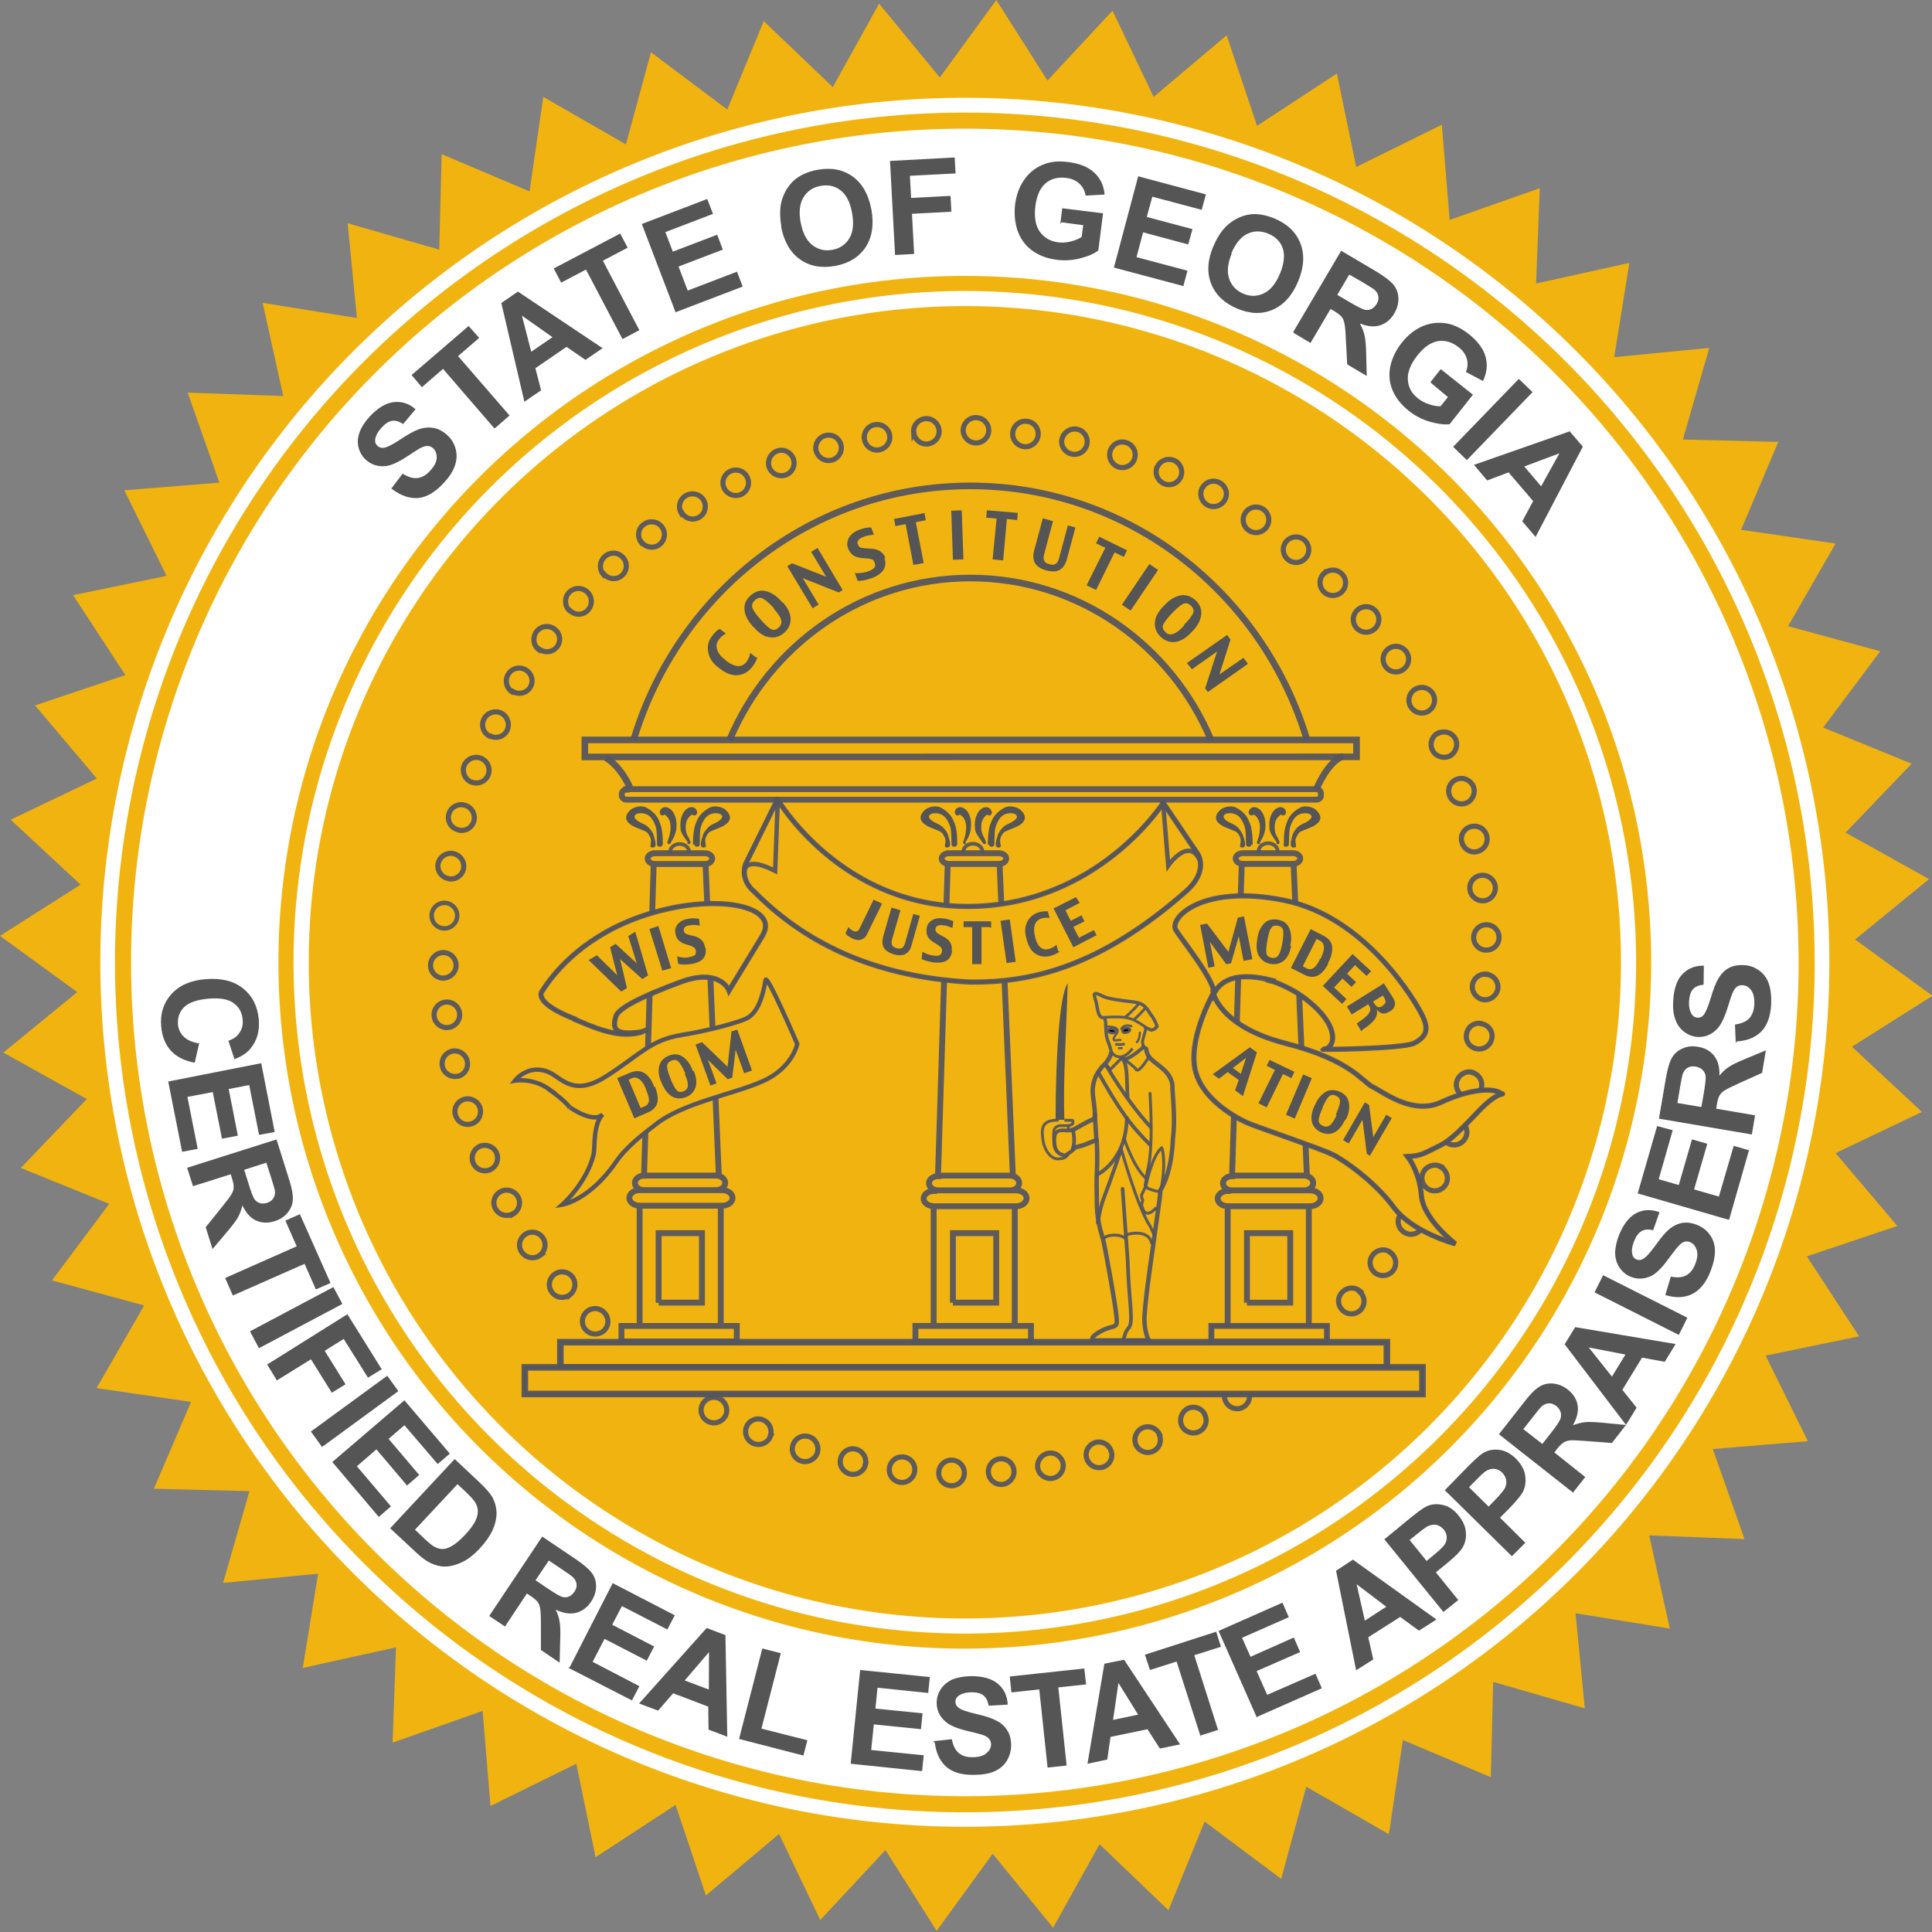 <svg xmlns="http://www.w3.org/2000/svg" width="731.83" height="731.83" version="1"><rect width="100%" height="100%" fill="#808080" stroke="none"/><path fill="#f0b310" d="M72.36 531.04l-35.78-5.23 18.02-31.3-34.9-9.5 21.68-29-33.5-13.6 25-26.1-31.6-17.6 27.97-22.9L0 354.5l30.52-19.4-26.47-24.6 32.64-15.6-23.4-27.68 34.2-11.5-19.8-30.28 35.4-7.3-16-32.42 36-2.9-12-34.1 36.2 1.3-7.8-35.3 35.7 5.75-3.5-35.9 34.7 10 .9-36.17 33.3 14.1 5.2-35.8 31.3 18 9.5-34.9 28.9 21.7L289.3 8l26.16 25L333 1.4l23 27.95L377.4 0l19.38 30.52L421.4 4.05 437 36.7l27.65-23.32 11.52 34.28 30.25-19.8 7.3 35.4 32.43-16 2.98 36.03 34.13-12-1.4 36.1 35.32-7.8-5.72 35.7 36-3.5-10 34.7 36.15.9-14.1 33.3 35.8 5.2-18 31.3 34.9 9.5-21.6 28.9 33.5 13.7-25 26.1 31.6 17.6-28 22.9 29.3 21.3-30.5 19.3 26.5 24.7-32.7 15.6 23.4 27.6-34.3 11.5 19.8 30.3-35.4 7.3 16 32.4-36 3 12 34.1-36.1-1.4 7.8 35.3-35.7-5.8 3.5 36-34.7-10-.9 36.1-33.3-14.1-5.3 35.7-31.3-18-9.5 34.9-29-21.7-13.7 33.6-26.1-25-17.6 31.6-22.9-28-21.2 29.2-19.4-30.6-24.7 26.5-15.6-32.6-27.7 23.3-11.5-34.3-30.3 19.8-7.3-35.4-32.5 16-3-36-34.1 12L150 624l-35.3 7.8 5.8-35.7-36 3.5 10-34.77-36.2-.9z"/><path fill="none" stroke="#fff" stroke-width="84.06" d="M627.77 240.3a289.33 289.33 0 0 1-137.64 385.35A289.33 289.33 0 0 1 104.8 488a289.33 289.33 0 0 1 137.64-385.33A289.33 289.33 0 0 1 627.77 240.3z" stroke-linecap="round"/><path fill="#f0b310" stroke="#f0b310" stroke-width="5" d="M257.4 263.87A246.05 246.06 0 0 1 11.37 509.93a246.05 246.06 0 0 1-246.04-246.06A246.05 246.06 0 0 1 11.36 17.8 246.05 246.06 0 0 1 257.4 263.88z" transform="matrix(1 0 0 1 354.115 100.642)" stroke-linecap="round"/><path fill="none" stroke="#f0b310" stroke-width="7.36" d="M696.62 364.5a331.14 331.14 0 0 1-331.15 331.15A331.14 331.14 0 0 1 34.33 364.5 331.14 331.14 0 0 1 365.47 33.36 331.14 331.14 0 0 1 696.62 364.5z" color="#000" overflow="visible" stroke-linecap="round" stroke-linejoin="round"/><path fill="none" stroke="#f0b310" stroke-width="5.71" d="M622.6 364.5a257.14 257.14 0 0 1-257.13 257.14A257.14 257.14 0 0 1 108.33 364.5a257.14 257.14 0 0 1 257.14-257.13A257.14 257.14 0 0 1 622.6 364.5z" color="#000" overflow="visible" stroke-linecap="round" stroke-linejoin="round"/><path fill="none" stroke="#f0b310" stroke-width="6.09" d="M684.35 364.58A318.86 318.86 0 0 1 365.5 683.44 318.86 318.86 0 0 1 46.6 364.58 318.86 318.86 0 0 1 365.5 45.7a318.86 318.86 0 0 1 318.84 318.9z" color="#000" overflow="visible" stroke-linecap="round" stroke-linejoin="round"/><path fill="none" d="M139.57 217a267.95 269.36-88 0 1 372.84-77.58 267.95 269.36-88 0 1 78.2 370.92 267.95 269.36-88 0 1-372.9 77.56A267.95 269.36-88 0 1 139.6 217z"/><path fill="none" d="M60.32 369.68a305.25 308.18-5.76 0 1 313.02 300.74 305.25 308.18-5.76 0 1 297.34-315.4A305.25 308.18-5.76 0 1 357.66 54.3 305.25 308.18-5.76 0 1 60.32 369.67z"/><path fill="#555" d="M148.24 185.06l4.27-5.63q3.1 1.94 5.6 1.65 2.6-.3 4.8-2.73 2.4-2.56 2.5-4.85.1-2.32-1.3-3.66-.9-.86-2.1-.9-1.1-.08-2.9.84-1.1.63-5 3.18-5 3.3-8.1 3.6-4.4.4-7.5-2.48-2-1.85-2.7-4.6-.7-2.76.4-5.74 1.1-3 3.9-6.03 4.6-4.9 9.1-5.4t8.2 2.7l-4.7 5.6q-2.3-1.5-4.2-1.2-1.9.3-4 2.6-2.1 2.3-2.4 4.5-.2 1.4.9 2.4 1 .9 2.4.7 1.8-.2 6.3-3.2t7.2-3.9q2.7-.9 5.4-.4t5.2 2.8q2.3 2.1 3.1 5.2.8 3.1-.3 6.3-1.1 3.2-4.3 6.6-4.6 5-9.3 5.6-4.8.5-9.7-3zm39-22.83l-19.43-22.5-8 6.93-3.9-4.6 21.6-18.57 4 4.5-8 6.9 19.5 22.5-5.4 4.7zm41.02-30.35l-6.48 4.44-7.18-4.94-11.8 8.1 2.16 8.37-6.32 4.33-8.74-37.4 6.3-4.32 32.06 21.42zm-18.98-4.16l-11.58-8.16 3.53 13.68 8.05-5.52zm26.52.72l-13.83-26.32-9.4 4.94-2.82-5.36 25.18-13.23 2.82 5.36-9.38 4.93 13.82 26.32-6.4 3.36zm20.1-10.16l-12.78-33.43 24.78-9.48 2.17 5.65-18.04 6.9 2.83 7.4 16.8-6.4 2.14 5.63-16.78 6.42 3.48 9.1 18.67-7.15 2.16 5.63-25.43 9.73zm40.1-32.4q-.97-5.4-.03-9.34.7-2.9 2.38-5.42 1.7-2.52 3.98-4 3.04-2 7.33-2.8 7.8-1.42 13.33 2.55 5.5 3.97 7.1 12.57 1.5 8.53-2.2 14.2-3.8 5.65-11.5 7.08-7.9 1.44-13.4-2.5-5.5-3.95-7.1-12.35zm7.3-1.6q1.1 5.97 4.42 8.57 3.33 2.56 7.58 1.78 4.25-.77 6.4-4.32 2.18-3.5 1.05-9.7-1.1-6-4.32-8.5-3.2-2.5-7.58-1.7-4.4.8-6.53 4.4-2.14 3.5-1.02 9.6zm35.75 12.42l-1.92-35.74 24.5-1.32.33 6.05-17.3.9.47 8.4 14.92-.8.32 6-14.92.8.82 15.2-7.22.4zm62.57-11.83l.76-5.98 15.45 1.9-1.8 14.1q-2.52 1.9-7.02 3-4.4 1.1-8.8.5-5.5-.7-9.4-3.6-3.8-2.9-5.4-7.5-1.5-4.7-.9-9.8.7-5.6 3.6-9.6 2.9-4.1 7.7-5.8 3.7-1.4 8.8-.7 6.6.8 10 4.1 3.4 3.2 3.8 8.2l-7.2.4q-.4-2.7-2.3-4.5-1.9-1.8-5-2.2-4.7-.6-7.8 2-3.1 2.6-3.9 8.5-.8 6.3 1.6 9.8 2.5 3.5 7 4.1 2.3.3 4.7-.3t4.2-1.7l.6-4.5-8.2-1.1zm20.32 16.5l9.2-34.6 25.65 6.85-1.6 5.85-18.7-4.97-2.1 7.67 17.3 4.62-1.6 5.8L433 88l-2.5 9.4 19.3 5.13-1.54 5.83-26.3-7zm37.66-7.97q2.1-5.05 5.05-7.85 2.17-2.05 4.95-3.25 2.8-1.2 5.52-1.2 3.63 0 7.66 1.67 7.3 3.04 9.8 9.4 2.5 6.35-.86 14.42-3.33 8-9.57 10.7-6.23 2.7-13.5-.4-7.37-3.1-9.86-9.4-2.5-6.3.8-14.2zm6.97 2.64q-2.33 5.6-.95 9.6 1.4 3.96 5.38 5.62 4 1.66 7.73-.14 3.77-1.8 6.16-7.56 2.3-5.68 1-9.52-1.3-3.82-5.5-5.54-4.2-1.72-7.9.07-3.7 1.76-6.1 7.47zm23.28 29.76l18.18-30.82 13.1 7.73q4.94 3 6.68 5.1 1.8 2.2 1.9 5.1.1 2.9-1.5 5.7-2 3.5-5.4 4.6-3.3 1.1-7.7-.7 1.3 2.4 1.8 4.6.5 2.2.6 7.1l.2 8.2-7.4-4.4-.5-9.3q-.2-5-.6-6.4-.3-1.5-1.1-2.4-.8-.9-2.9-2.2l-1.2-.7-7.6 12.9-6.2-3.7zm16.7-14.1l4.62 2.7q4.48 2.65 5.82 2.93 1.3.28 2.5-.28 1.1-.55 2-1.94.9-1.5.6-3-.3-1.4-1.6-2.5-.7-.5-4.5-2.8l-4.9-2.8-4.6 7.8zM542 144.55l3.74-4.72 12.2 9.68-8.86 11.2q-3.14.3-7.58-1-4.4-1.3-7.86-4.1-4.4-3.5-6.2-7.9-1.8-4.4-.74-9.2 1.1-4.7 4.3-8.7 3.46-4.4 8-6.3 4.53-1.9 9.5-.9 3.82.8 7.84 3.9 5.22 4.2 6.4 8.7 1.22 4.5-1 9.1l-6.46-3.4q1.04-2.6.34-5-.67-2.5-3.12-4.4-3.7-2.9-7.78-2.3-4.05.7-7.72 5.3-3.96 5-3.72 9.3.24 4.3 3.84 7.1 1.78 1.4 4.1 2.2 2.36.8 4.43.8l2.82-3.5L542 145zm8.44 24.7l24.88-25.73 5.2 5.02-24.88 25.74-5.2-5.03zm31.28 34.2l-5.1-5.98 4.12-7.67-9.3-10.86-8.1 3.05-5-5.9 36.26-12.7 4.97 5.8-17.85 34.1zm2.1-19.33l6.87-12.4-13.3 4.98 6.3 7.42zM75.4 395.38l-1.63 7.17q-5.97-1.12-9.12-4.63-3.13-3.5-3.6-9.25-.6-7.1 3.86-12.1 4.5-4.97 12.9-5.67 8.9-.74 14.2 3.46 5.3 4.2 6 11.7.6 6.54-3 10.96-2 2.62-6.2 4.2l-2.3-7q2.8-.86 4.2-3.02 1.5-2.13 1.2-5-.3-3.97-3.4-6.22-3-2.22-9.4-1.7-6.7.57-9.4 3.24-2.6 2.67-2.3 6.57.3 2.8 2.3 4.7 2 1.9 6 2.5zm-11.53 14.26l35.08-6.9 5.1 26.05-5.92 1.1L94.4 411l-7.77 1.53 3.46 17.65-6 1.16-3.5-17.65-9.6 1.8 3.9 19.7-5.9 1.1-5.3-26.8zm6.77 32.78l34.1-10.8 4.57 14.5q1.8 5.48 1.6 8.24-.1 2.78-2 5.02-1.8 2.24-4.9 3.2-3.8 1.2-7-.25-3.2-1.47-5.2-5.76-.6 2.65-1.7 4.6-1.1 1.95-4.3 5.68l-5.3 6.28-2.6-8.25 5.9-7.34q3.2-3.92 3.9-5.22.8-1.3.8-2.52.1-1.22-.7-3.6l-.4-1.4-14.3 4.52-2.2-6.9zm21.85.66l1.6 5.1q1.5 4.96 2.3 6.06.8 1.1 2 1.48 1.2.38 2.8-.1 1.7-.56 2.4-1.82.8-1.25.5-3.02-.2-.87-1.5-5.07l-1.7-5.3-8.7 2.8zm-7.2 41.02l27.1-12-4.3-9.73 5.5-2.44L125.2 486l-5.55 2.43-4.27-9.7-27.18 12-2.9-6.63zm9.4 20.2l31.6-16.77 3.4 6.4-31.6 16.76-3.4-6.4zm6.6 12.52l30.3-19 13 20.84-5.2 3.2-9.2-14.68-7.2 4.5 7.9 12.68-5.2 3.2-7.9-12.67-12.9 8-3.8-6.2zm16.5 25.42l28.9-21.12 4.2 5.84L122 548.1l-4.28-5.9zm8.2 11.46l27.2-23.27 17.2 20.2-4.6 3.94-12.6-14.7-6 5.16 11.6 13.68-4.6 4-11.6-13.7-7.4 6.4 12.9 15.2-4.6 4-17.6-20.8zm46.3-.97l9.6 9.03q3.2 3.06 4.5 5.16 1.6 2.83 1.7 6.1 0 3.26-1.5 6.58-1.5 3.3-4.9 6.98-3 3.23-6 4.82-3.7 1.94-7.1 2-2.6.06-5.6-1.38-2.3-1.08-5.2-3.82l-10-9.3 24.4-26.17zm1.1 9.37l-16.2 17.34 3.9 3.7q2.2 2.05 3.4 2.72 1.6.88 3.1.9 1.6.03 3.7-1.22 2.2-1.26 5-4.3 2.8-3.03 3.8-5.16 1-2.12.9-3.94-.1-1.8-1.3-3.5-.9-1.3-4.1-4.32l-2.4-2.22zm12.1 49.75l19.9-29.8 12.6 8.48q4.7 3.2 6.3 5.44 1.6 2.25 1.5 5.17-.1 2.92-1.9 5.56-2.2 3.35-5.7 4.23-3.4.85-7.7-1.2 1.2 2.44 1.5 4.65.4 2.2.2 7.13l-.2 8.3-7.1-4.8v-9.4q0-5-.3-6.5t-1-2.4q-.8-1-2.8-2.3l-1.2-.8-8.3 12.5-6-4zm17.5-13.17l4.4 2.97q4.3 2.9 5.6 3.25 1.3.36 2.5-.13 1.2-.5 2.1-1.83 1-1.5.8-2.96-.2-1.46-1.5-2.68-.7-.6-4.3-3.04l-4.7-3.14-5.1 7.56zm12.8 32.86l16.3-31.86 23.5 12.17-2.8 5.38-17.2-8.85-3.7 7.06 15.9 8.24-2.8 5.37-16-8.25-4.5 8.7 17.7 9.2-2.8 5.4-24.2-12.4zm60 26.42l-7.4-2.78-.1-8.72-13.3-5.06-5.7 6.57-7.2-2.7 25.6-28.6 7.1 2.7.7 38.6zM268.5 640l.07-14.2-9.2 10.74 9.13 3.45zm11.42 18.83l8.84-34.4 7 1.8-7.33 28.56 17.4 4.4-1.5 5.8-24.4-6.3zm42.3 9.4l3.6-35.65 26.4 2.68-.62 6.03-19.2-2-.8 7.9 17.86 1.8-.6 6-17.86-1.8-1 9.7 19.9 2-.62 6-27.06-2.8zm31.32-8.68l7.02-.74q.66 3.6 2.6 5.2 1.97 1.7 5.26 1.6 3.5 0 5.23-1.5 1.77-1.5 1.76-3.4 0-1.2-.8-2.1-.7-.9-2.6-1.5-1.2-.4-5.8-1.5-5.8-1.4-8.1-3.5-3.3-2.9-3.3-7.1 0-2.7 1.5-5.1 1.6-2.4 4.4-3.7 2.9-1.2 7.1-1.3 6.8 0 10.2 2.9 3.5 3 3.7 7.9l-7.2.4q-.5-2.7-2-3.9-1.5-1.2-4.6-1.2-3.1.1-4.9 1.4-1.1.9-1.1 2.2 0 1.3 1.1 2.2 1.4 1.2 6.7 2.4t7.8 2.6q2.6 1.3 4 3.6 1.5 2.3 1.5 5.7 0 3.1-1.6 5.8-1.6 2.7-4.8 4.1-3.1 1.3-7.7 1.3-6.8.1-10.4-3-3.6-3.1-4.4-9.1zm43.28 10l-3.15-29.6-10.55 1.13-.64-6.03 28.25-3.03.67 6.03-10.52 1.13 3.16 29.6-7.2.77zm50.24-8.8l-7.7 1.6-4.7-7.32-14 2.9-1.23 8.58-7.5 1.6 6.4-37.9 7.48-1.5 21.3 32.2zm-15.9-11.16l-7.5-12.1-2.04 14 9.55-2zm23.63 8.2l-9.1-28.4-10.1 3.2-1.9-5.8 27-8.7 1.8 5.7-10.1 3.2 9 28.3-6.9 2.2zm21.3-7.2l-14.5-32.8 24.2-10.7 2.4 5.5-17.7 7.8 3.2 7.2 16.4-7.3 2.4 5.5L476 633l4 9 18.3-8 2.4 5.5-24.9 11zm68-37.1l-6.6 4.2-7.1-5.2-12.1 7.7 1.9 8.4-6.5 4.1-7.6-37.7 6.4-4.2 31.4 22.5zm-18.9-4.8l-11.3-8.6 3.1 13.8 8.2-5.3zm21.8 2.2l-22.6-27.8 9-7.4q5.1-4.2 7-5.1 2.8-1.3 6.2-.5 3.3.7 6 4.1 2 2.5 2.5 5t-.1 4.7q-.6 2.1-1.9 3.6-1.7 2-5.5 5.1l-3.7 3 8.5 10.5-5.6 4.5zm-13-27.5l6.4 7.9 3-2.5q3.3-2.7 4-4 .7-1.3.6-2.7-.1-1.5-1.1-2.7-1.3-1.5-2.9-1.8-1.7-.2-3.3.6-1.2.7-4.2 3.1l-2.7 2.2zm38.8 6.2l-25.5-25.1 8.1-8.3q4.6-4.7 6.4-5.8 2.7-1.6 6.1-1.2 3.3.4 6.4 3.4 2.3 2.4 3.1 4.8.7 2.5.4 4.7t-1.4 3.8q-1.5 2.2-4.9 5.7l-3.3 3.3 9.6 9.5-5.1 5.1zm-16.1-26l7.2 7.1 2.7-2.8q3-3.1 3.6-4.5.6-1.4.3-2.9-.3-1.4-1.4-2.6-1.4-1.4-3.1-1.5-1.7-.1-3.2.9-1.1.7-3.8 3.5l-2.5 2.5zm39.3 1.9l-28.2-22.2 9.4-12q3.5-4.6 5.9-6 2.4-1.5 5.3-1.2 2.9.3 5.4 2.2 3.2 2.5 3.8 6 .6 3.4-1.8 7.6 2.6-1 4.8-1.2 2.3-.2 7.1.3l8.2.8-5.3 6.8-9.3-.7q-5-.4-6.5-.3-1.5.2-2.5.8-1.1.7-2.6 2.6l-.9 1.2 11.7 9.3-4.5 5.7zM584.2 547l3.3-4.2q3.2-4.1 3.6-5.4.42-1.3.03-2.56-.4-1.25-1.6-2.24-1.4-1.1-2.9-1.02-1.4.06-2.8 1.26-.6.6-3.3 4.06l-3.5 4.46 7.2 5.6zm50.5-37.86l-4.1 6.7-8.6-1.58-7.46 12.2 5.4 6.76-4 6.54-23.26-30.55 4-6.5 37.96 6.4zm-19 3.96l-13.9-2.7 8.8 11.06 5.1-8.35zm20.2-7.46l-31.9-16.1 3.25-6.5 31.92 16.1-3.24 6.5zm-5.03-15.3l2.04-6.78q3.5.74 5.7-.4 2.3-1.2 3.5-4.24 1.3-3.24.6-5.4-.7-2.24-2.5-3-1.2-.5-2.3-.12-1.1.4-2.4 1.9-.9 1-3.7 4.8-3.5 4.8-6.3 6.2-4 1.9-7.9.3-2.5-1.05-4.1-3.37-1.6-2.35-1.7-5.5 0-3.18 1.5-7 2.6-6.24 6.6-8.26 4-2 8.7-.3l-2.4 6.8q-2.7-.6-4.4.37-1.7.94-2.8 3.76-1.2 2.94-.7 5.08.3 1.37 1.6 1.9 1.2.5 2.4-.17 1.6-.8 4.8-5.2 3.1-4.4 5.3-6.2 2.2-1.8 4.9-2.3 2.7-.4 5.8.9 2.9 1.2 4.7 3.8 1.8 2.6 1.8 6t-1.7 7.7q-2.5 6.3-6.8 8.5t-10.1.5zM654.7 462l-34.35-9.94 7.36-25.53 5.9 1.6-5.3 18.55 7.6 2.2 5-17.3 5.8 1.67-5 17.3 9.4 2.7 5.6-19.2 5.8 1.66-7.5 26.2zm8.95-32.26l-35.25-6 2.57-15q.96-5.67 2.35-8.06 1.4-2.42 4.08-3.55 2.7-1.2 5.8-.6 3.9.6 6.1 3.4 2.2 2.8 2 7.5 1.73-2.1 3.6-3.3 1.9-1.26 6.4-3.1l7.6-3.16-1.43 8.53-8.54 3.84q-4.56 2.04-5.8 2.9-1.25.8-1.82 1.9-.6 1.03-1 3.5l-.2 1.44 14.7 2.5-1.2 7.13zm-19.13-10.6l.9-5.27q.86-5.1.65-6.46-.3-1.3-1.2-2.2-1-.9-2.6-1.2-1.8-.3-3.1.5-1.26.8-1.84 2.5-.25.9-1 5.2l-.93 5.6 8.94 1.5zm12.98-23.95l-.3-7.1q3.6-.5 5.36-2.3 1.77-1.9 1.95-5.2.2-3.5-1.1-5.4-1.4-1.9-3.3-2-1.2-.1-2.2.6-.9.6-1.7 2.5-.5 1.2-1.9 5.7-1.8 5.7-4 7.9-3.1 3.1-7.3 2.9-2.7-.2-5-1.9t-3.4-4.7-.8-7.2q.4-6.8 3.5-10 3.2-3.3 8.1-3.2l-.1 7.2q-2.8.3-4 1.7-1.3 1.4-1.5 4.5-.2 3.1 1 5 .8 1.2 2.2 1.3 1.3.1 2.2-.9 1.2-1.3 2.8-6.5 1.5-5.2 3-7.6 1.5-2.5 3.8-3.8 2.4-1.3 5.8-1.1 3.1.1 5.7 2 2.6 1.8 3.7 5t.9 7.9q-.4 6.8-3.7 10.2-3.4 3.44-9.4 3.8z" style="-inkscape-font-specification:'Arial Bold'" font-size="50" font-family="Arial" letter-spacing="0" word-spacing="0" font-weight="bold"/><path fill="none" stroke="#55555f" stroke-opacity=".94" stroke-width="1.94" stroke-miterlimit="3.86" d="M471.8 194.13c1.53-2.2 4.55-2.72 6.74-1.2 2.2 1.54 2.72 4.56 1.18 6.75-1.53 2.2-4.55 2.72-6.74 1.18-2.2-1.52-2.72-4.54-1.2-6.73zm-16.33-9.34c1.3-2.4 4.24-3.2 6.58-1.9 2.34 1.3 3.18 4.2 1.9 6.5-1.3 2.3-4.26 3.2-6.6 1.9-2.33-1.3-3.18-4.3-1.88-6.6zm-17.14-7.8c1.04-2.5 3.88-3.6 6.35-2.6 2.46 1 3.6 3.9 2.56 6.3s-3.88 3.6-6.34 2.5c-2.47-1.1-3.62-3.9-2.57-6.4zm-17.77-6.2c.82-2.6 3.55-4 6.1-3.1 2.54.8 3.93 3.5 3.1 6.1-.82 2.5-3.55 3.9-6.1 3.1-2.54-.9-3.93-3.6-3.1-6.1zm-18.3-4.4c.55-2.6 3.12-4.3 5.74-3.8 2.6.5 4.28 3.1 3.72 5.7-.55 2.6-3.12 4.3-5.74 3.7-2.6-.6-4.28-3.1-3.73-5.7zm-18.64-2.5c.28-2.7 2.66-4.6 5.32-4.3 2.66.2 4.6 2.6 4.3 5.3-.27 2.6-2.65 4.6-5.3 4.3-2.67-.3-4.6-2.7-4.32-5.3zm-18.78-1c.1-2.7 2.34-4.8 5-4.7 2.68.1 4.77 2.3 4.68 5-.1 2.6-2.34 4.7-5 4.6-2.68-.1-4.77-2.4-4.68-5zm-18.78.9c-.2-2.7 1.82-5 4.5-5.2 2.66-.2 4.97 1.8 5.15 4.5.2 2.6-1.8 4.9-4.5 5.1-2.6.2-4.9-1.9-5.1-4.5zm-18.6 2.7c-.47-2.7 1.3-5.2 3.92-5.6 2.62-.5 5.14 1.3 5.6 3.9.46 2.6-1.3 5.1-3.93 5.6s-5.14-1.3-5.6-3.9zm-18.28 4.5c-.7-2.6.83-5.3 3.4-6 2.6-.7 5.25.8 5.94 3.4.7 2.6-.84 5.2-3.42 5.9-2.58.7-5.24-.9-5.93-3.5zm-17.75 6.2c-.95-2.5.3-5.3 2.8-6.3 2.48-1 5.3.3 6.24 2.8.95 2.5-.3 5.3-2.8 6.2-2.5.9-5.3-.3-6.25-2.8zm-17.05 7.9c-1.22-2.4-.27-5.3 2.12-6.5 2.38-1.2 5.3-.3 6.5 2.1 1.22 2.4.27 5.3-2.1 6.5-2.4 1.2-5.3.2-6.52-2.1zm-16.27 9.4c-1.4-2.3-.7-5.3 1.6-6.7s5.3-.7 6.7 1.5c1.4 2.2.8 5.2-1.5 6.6-2.2 1.4-5.2.7-6.6-1.6zm-15.2 11c-1.6-2.1-1.3-5.2.9-6.8 2.1-1.6 5.2-1.3 6.8.8 1.7 2.1 1.3 5.1-.8 6.8-2.1 1.6-5.1 1.2-6.8-.9zm-14.2 12.3c-1.8-2-1.7-5 .3-6.9 2-1.9 5.1-1.8 6.9.2 1.9 2 1.7 5-.2 6.8-1.9 1.8-5 1.7-6.8-.3zm-13 13.5c-1.9-1.8-2-4.9-.2-6.8 1.8-2 4.9-2.1 6.9-.3 2 1.9 2.1 4.9.3 6.9s-4.9 2.1-6.8.2zm-11.6 14.8c-2.1-1.6-2.5-4.6-.9-6.8s4.7-2.6 6.8-1c2.2 1.6 2.6 4.6 1 6.7s-4.6 2.5-6.8.9zm-10.1 16c-2.2-1.4-2.9-4.4-1.5-6.7s4.4-3 6.7-1.6 3 4.4 1.6 6.6c-1.4 2.2-4.4 2.9-6.6 1.5zm-8.5 16.8c-2.4-1.2-3.4-4.1-2.2-6.5 1.2-2.4 4.1-3.4 6.5-2.3 2.4 1.2 3.4 4.1 2.3 6.5-1.1 2.4-4 3.4-6.4 2.2zm-6.9 17.4c-2.5-1-3.7-3.8-2.8-6.3 1-2.5 3.8-3.7 6.3-2.8 2.5 1 3.8 3.8 2.8 6.3-.9 2.5-3.7 3.7-6.2 2.8zm-5.2 18c-2.6-.7-4.1-3.3-3.4-5.9.7-2.6 3.4-4.1 6-3.4 2.6.7 4.2 3.4 3.5 6-.7 2.6-3.3 4.1-5.9 3.4zm-3.5 18.5c-2.6-.4-4.4-2.9-4-5.5.5-2.6 2.9-4.4 5.6-4 2.7.5 4.5 2.9 4.1 5.6-.4 2.6-2.9 4.4-5.5 4zm269.3 210.9c1 2.5-.3 5.3-2.8 6.2-2.4.9-5.2-.3-6.2-2.8-.9-2.5.3-5.3 2.8-6.3s5.3.3 6.3 2.8zm17.1-7.9c1.3 2.3.3 5.3-2.1 6.5-2.4 1.2-5.3.2-6.5-2.1-1.2-2.4-.2-5.3 2.1-6.6 2.4-1.2 5.3-.3 6.5 2.1zm16.3-9.5c1.4 2.2.7 5.2-1.5 6.6-2.2 1.4-5.2.7-6.6-1.6-1.4-2.3-.7-5.3 1.6-6.7 2.3-1.4 5.3-.78 6.7 1.5zm15.3-11c1.7 2.1 1.3 5.1-.8 6.8-2.1 1.6-5.1 1.3-6.8-.8-1.6-2.1-1.2-5.2.9-6.8 2.1-1.7 5.2-1.3 6.8.8zm27.2-25.9c2 1.8 2.1 4.8.3 6.8-1.8 1.9-4.9 2-6.8.2-2-1.9-2.1-4.9-.2-6.9s4.9-2.1 6.9-.3zm11.6-14.9c2.2 1.6 2.6 4.6 1 6.8-1.6 2.1-4.7 2.5-6.8.9-2.1-1.6-2.6-4.7-.9-6.8 1.6-2.1 4.6-2.6 6.7-1zm10.2-15.8c2.3 1.4 3 4.4 1.6 6.6-1.4 2.3-4.4 2.9-6.6 1.5-2.3-1.5-3-4.4-1.5-6.7 1.4-2.3 4.4-3 6.6-1.6zm8.6-16.8c2.4 1.2 3.4 4.1 2.3 6.5-1.2 2.4-4.1 3.4-6.5 2.2-2.4-1.2-3.4-4.1-2.2-6.5 1.2-2.4 4.1-3.4 6.5-2.3zm7-17.5c2.5.9 3.8 3.7 2.8 6.2s-3.7 3.7-6.2 2.8c-2.5-1-3.7-3.8-2.7-6.3s3.8-3.8 6.3-2.8zm5.2-18.1c2.6.7 4.1 3.3 3.4 5.9-.7 2.5-3.3 4.1-5.9 3.4-2.5-.7-4.1-3.4-3.4-5.9.7-2.6 3.4-4.2 5.9-3.5zm3.4-18.5c2.7.4 4.5 2.9 4 5.5-.4 2.6-2.9 4.4-5.6 4-2.7-.4-4.5-2.9-4-5.6.4-2.7 2.9-4.5 5.5-4zm1.9-18.7c2.6.2 4.6 2.5 4.4 5.2-.3 2.6-2.6 4.6-5.3 4.4-2.6-.3-4.6-2.6-4.4-5.3.3-2.7 2.6-4.6 5.3-4.4zm-.1-18.8c2.7-.1 4.9 2.1 4.9 4.7.1 2.7-2.1 4.9-4.7 4.9-2.7.1-4.9-2.1-4.9-4.7 0-2.7 2.1-4.9 4.8-4.9zm-1.9-18.7c2.6-.3 5 1.5 5.4 4.2.3 2.6-1.6 5.1-4.2 5.4-2.7.3-5.1-1.6-5.4-4.2-.4-2.7 1.5-5.1 4.2-5.4zm-3.6-18.5c2.6-.6 5.2 1 5.8 3.7.6 2.6-1.1 5.2-3.7 5.8-2.6.6-5.2-1.1-5.8-3.7-.7-2.6 1-5.2 3.6-5.8zm-5.3-18c2.5-.8 5.2.6 6.1 3.1.8 2.5-.6 5.3-3.1 6.1-2.6.8-5.3-.6-6.1-3.1-.9-2.5.5-5.3 3.1-6.1zm-7.1-17.4c2.4-1.1 5.3 0 6.4 2.4 1 2.4-.1 5.3-2.5 6.4-2.5 1-5.3-.1-6.4-2.5-1.1-2.5 0-5.3 2.4-6.4zm-8.7-16.7c2.3-1.3 5.2-.4 6.5 1.9 1.3 2.3.4 5.3-1.9 6.6-2.4 1.3-5.3.4-6.6-1.9-1.3-2.3-.5-5.3 1.9-6.6zM526 245.7c2.2-1.53 5.2-1 6.7 1.2 1.56 2.18 1 5.2-1.2 6.73-2.15 1.6-5.2 1-6.7-1.2-1.54-2.1-1-5.2 1.2-6.7zm-11.6-14.8c2.1-1.7 5.16-1.4 6.8.7 1.7 2.07 1.4 5.1-.7 6.8-2.05 1.68-5.1 1.37-6.8-.7-1.7-2.1-1.35-5.14.7-6.8zm-12.9-13.6c1.92-1.84 5-1.8 6.84.14 1.86 1.9 1.8 4.9-.1 6.8-1.94 1.8-5 1.8-6.86-.16-1.85-1.94-1.8-5 .1-6.85zm-14.27-12.2c1.7-2 4.77-2.3 6.8-.6 2.05 1.76 2.3 4.8.6 6.8-1.72 2.1-4.77 2.37-6.82.6-2-1.7-2.3-4.72-.6-6.8zM168 370.5c-2.66.05-4.87-2.08-4.92-4.75-.04-2.66 2.1-4.86 4.76-4.9 2.68-.06 4.88 2.07 4.93 4.74.04 2.6-2.1 4.8-4.76 4.9zm1.86 18.7c-2.65.33-5.07-1.56-5.4-4.2-.32-2.66 1.57-5.07 4.22-5.4 2.66-.33 5.07 1.56 5.4 4.2.32 2.66-1.56 5.08-4.22 5.4zm3.63 18.43c-2.7.6-5.3-1.02-5.9-3.62-.6-2.6 1-5.2 3.6-5.8 2.6-.6 5.2 1.1 5.8 3.7.6 2.6-1 5.2-3.6 5.8zm5.2 18.03c-2.6.86-5.3-.53-6.1-3.1-.9-2.5.5-5.24 3.1-6.1 2.5-.8 5.3.6 6.1 3.1.8 2.58-.6 5.3-3.1 6.1zm7 17.4c-2.5 1.1-5.3 0-6.4-2.4-1.1-2.45 0-5.3 2.4-6.4 2.4-1.08 5.3.02 6.4 2.46 1 2.43 0 5.3-2.5 6.37zm8.6 16.7c-2.4 1.3-5.3.48-6.6-1.85-1.3-2.3-.5-5.2 1.9-6.5 2.3-1.3 5.3-.4 6.6 1.9 1.3 2.3.4 5.3-1.9 6.6zm10.2 15.8c-2.2 1.52-5.2 1-6.8-1.2s-1-5.2 1.2-6.74c2.1-1.54 5.2-1 6.7 1.2 1.5 2.17 1 5.2-1.2 6.72zm11.5 14.8c-2.1 1.68-5.2 1.36-6.8-.72-1.7-2.06-1.4-5.1.7-6.8 2.1-1.67 5.1-1.35 6.8.7 1.7 2.1 1.3 5.15-.7 6.83zm12.9 13.6c-2 1.86-5 1.8-6.9-.1-1.9-1.94-1.8-5 .1-6.85 1.9-1.8 5-1.8 6.8.2 1.9 1.9 1.8 5-.1 6.8zm14.2 12.27c-1.8 2.02-4.8 2.3-6.9.6-2.1-1.74-2.4-4.8-.6-6.84 1.7-2.1 4.7-2.4 6.8-.6 2 1.7 2.3 4.7.6 6.8zm31.6 20.23c-1.3 2.36-4.3 3.2-6.6 1.9-2.4-1.3-3.2-4.23-1.9-6.6 1.3-2.3 4.2-3.15 6.6-1.85 2.3 1.3 3.2 4.3 1.9 6.6zm17.1 7.76c-1.1 2.44-3.9 3.6-6.4 2.54-2.5-1.03-3.6-3.87-2.6-6.33s3.9-3.6 6.3-2.55c2.5 1.05 3.6 3.9 2.6 6.35zm17.8 6.1c-.8 2.52-3.6 3.9-6.1 3.1-2.6-.84-4-3.57-3.1-6.1.8-2.55 3.5-3.94 6.1-3.1 2.5.8 3.9 3.54 3.1 6.1zm18.3 4.3c-.6 2.64-3.1 4.3-5.8 3.75-2.6-.56-4.3-3.13-3.7-5.74.5-2.6 3.1-4.3 5.7-3.72 2.6.6 4.3 3.1 3.7 5.7zm18.6 2.6c-.3 2.65-2.7 4.58-5.3 4.3-2.7-.3-4.6-2.66-4.3-5.3.3-2.67 2.6-4.6 5.3-4.32 2.7.26 4.6 2.64 4.3 5.3zm18.8.97c-.1 2.6-2.3 4.7-5 4.6-2.7-.1-4.8-2.3-4.7-5 .1-2.7 2.3-4.8 5-4.7 2.7.1 4.8 2.3 4.7 5zm18.8-1c.2 2.6-1.9 4.9-4.5 5.1-2.7.2-5-1.8-5.2-4.5-.2-2.7 1.8-5 4.5-5.2 2.7-.2 5 1.8 5.2 4.5zm18.6-2.8c.4 2.6-1.3 5.1-4 5.6-2.6.4-5.1-1.3-5.6-3.9-.4-2.6 1.3-5.1 4-5.6 2.6-.5 5.1 1.3 5.6 3.9zm18.3-4.5c.7 2.6-.8 5.2-3.4 5.9-2.6.7-5.3-.9-6-3.5-.7-2.6.9-5.2 3.4-5.9 2.5-.7 5.2.8 5.9 3.4z"/><path fill="none" stroke="#55555f" stroke-opacity=".94" stroke-width="1.67" stroke-miterlimit="3.86" d="M167.92 351.66c-2.66-.23-4.63-2.58-4.4-5.24.23-2.66 2.58-4.63 5.25-4.4 2.66.24 4.63 2.58 4.4 5.24-.23 2.66-2.58 4.63-5.25 4.4zm0 0c-2.66-.23-4.63-2.58-4.4-5.24.23-2.66 2.58-4.63 5.25-4.4 2.66.24 4.63 2.58 4.4 5.24-.23 2.66-2.58 4.63-5.25 4.4z"/><path fill="#f0b310" stroke="#55555f" stroke-opacity=".94" d="M212.27 517.93v-9.52h313.08v9.6z"/><path fill="none" stroke="#55555f" stroke-opacity=".94" stroke-width="2.5" stroke-miterlimit="3.86" d="M212.27 517.93v-9.52h313.08v9.6z"/><path fill="#f0b310" stroke="#55555f" stroke-opacity=".94" d="M198.8 528.04v-10.1h340.02v10.1z"/><path fill="none" stroke="#55555f" stroke-opacity=".94" stroke-width="2.5" stroke-miterlimit="3.86" d="M198.8 528.04v-10.1h340.02v10.1z"/><path fill="none" stroke="#55555f" stroke-opacity=".94" stroke-width="1.39" stroke-miterlimit="3.86" d="M253.82 323.2c0-.1-.04-.23-.04-.35 0-1.75 1.63-3.16 3.65-3.16 2 0 3.64 1.4 3.64 3.1v.3m103.85.1c-.02-.1-.05-.3-.05-.4 0-1.8 1.64-3.2 3.65-3.2 2 0 3.65 1.4 3.65 3.1 0 .1 0 .2-.02.3m104.6 0c-.03-.1-.05-.3-.05-.4 0-1.8 1.63-3.2 3.65-3.2 2 0 3.64 1.4 3.64 3.1l-.1.3"/><path fill="none" stroke="#55555f" stroke-opacity=".94" stroke-width="2.5" stroke-miterlimit="3.86" d="M221.53 286.73v-6.44h292.32v6.4z"/><path fill="none" stroke="#55555f" stroke-opacity=".94" stroke-width="2.22" stroke-miterlimit="3.86" d="M237.24 298.93H498.7c.93 0 1.68.75 1.68 1.68v.6c0 1-.75 1.7-1.68 1.7H237.24c-.93 0-1.7-.7-1.7-1.7v-.5c0-.9.77-1.6 1.7-1.6zm233.63 24.24h18.85c1.55 0 2.8.9 2.8 2.03 0 1.12-1.25 2.04-2.8 2.04h-18.85c-1.55 0-2.8-.92-2.8-2.04s1.25-2.03 2.8-2.03zm24.18 122.48L490 327.1m-23.28 117.7l3.65-117.7m25.4 129.48v45.26m-30.73.56v-45.68m7.3 36.72V467.1h16.4v26.34h-16.4zm-5.58-48.13h27.18c1.93 0 3.5 1.3 3.5 2.8 0 1.6-1.57 2.8-3.5 2.8h-27.18c-1.93 0-3.5-1.2-3.5-2.7 0-1.5 1.57-2.7 3.5-2.7zm-1.58 5.6h31.14c2.17 0 3.93 1.3 3.93 3 0 1.6-1.76 3-3.93 3h-31.14c-2.17 0-3.93-1.3-3.93-2.9 0-1.6 1.76-2.9 3.93-2.9zM359.5 323.2h18.85c1.55 0 2.8.9 2.8 2.02s-1.25 2.03-2.8 2.03H359.5c-1.55 0-2.8-.92-2.8-2.04s1.25-2 2.8-2zm24.18 122.5l-5.05-118.6m-23.3 117.7L359 327.1m25.38 129.48v45.26m-30.72.56v-45.68m-6.9 51.43v-5.9h43.76v5.9h-43.76zm14.2-14.7V467.1h16.4v26.33h-16.4zm-5.58-48.14h27.2c1.92 0 3.48 1.3 3.48 2.8 0 1.6-1.56 2.8-3.5 2.8H355.4c-1.93 0-3.5-1.2-3.5-2.7 0-1.5 1.57-2.7 3.5-2.7zm-1.58 5.6h31.14c2.17 0 3.93 1.3 3.93 3 0 1.6-1.76 3-3.93 3H353.8c-2.17 0-3.93-1.3-3.93-2.9 0-1.6 1.76-2.9 3.93-2.9zM248.12 323.2h18.85c1.55 0 2.8.9 2.8 2.03s-1.25 2.05-2.8 2.05h-18.85c-1.55 0-2.8-.92-2.8-2.04s1.25-2.02 2.8-2.02zm24.18 122.5l-5.05-118.58m-23.28 117.7l3.65-117.7m25.4 129.46v45.26m-30.73.58v-45.7m-6.9 51.44v-5.9h43.7v5.9h-43.7zm14.1-14.7V467.1h16.4v26.33h-16.4zM244 445.3h27.2c1.92 0 3.5 1.25 3.5 2.77 0 1.53-1.58 2.76-3.5 2.76H244c-1.92 0-3.5-1.23-3.5-2.76 0-1.52 1.58-2.76 3.5-2.76zm-1.57 5.53h31.14c2.17 0 3.92 1.32 3.92 2.95 0 1.62-1.8 2.94-4 2.94h-31.1c-2.2 0-4-1.32-4-2.94 0-1.63 1.7-2.95 3.9-2.95z"/><path fill="#f0b310" stroke="#55555f" stroke-opacity=".94" d="M458.86 508.15v-5.9h43.77v5.9z"/><path fill="none" stroke="#55555f" stroke-opacity=".94" stroke-width="2.22" stroke-miterlimit="3.86" d="M458.86 508.15v-5.9h43.77v5.9z"/><path fill="#555" d="M263.02 319.7s0 1.08.97 1.03c.9-.04 1.1-.47 1.1-.9 0-.43-.1-5.16.4-6.62.5-1.4 1.4-3.7 3.2-4.6 3.4-1.7 8.2.6 1.5 3.5-1.8.8-2.6 2-3 2.6-.5.5-.9 1.4-1 1.9-.1.5-.5 1.4-.6 2.1-.1.4-.4 2.3.7 2.3 1.1.1 1-.4 1.1-.6 0-.2-.5-2-.1-3s.8-1.7 1.4-2.2c.5-.4 3.8-1.6 4.4-1.9.8-.4 6.1-2.6 1.7-6.6-.9-.8-3.6-1.8-5.7-.9-1.6.7-3.9 2.5-4.9 4.6-1 2.2-1.1 2.6-1.4 4.7-.3 1.5-.3 4.9-.3 4.9l.1.1zm-2.5-.67c-1.05-1.57-2.4-3.1-2.7-4.8-.25-2.18-.05-4 .58-5.42.64-1.6 1.63-2.6 2.96-3 1.1-.2 1.9.1 2.44 1 .3.5.36 1 .15 1.5-.17.3-.46.5-.86.6-.4 0-.6-.1-.9-.4-.7.4-1.6 1.2-2.1 2.5-.4 1.2-.4 2.4-.3 3.4.1 1.2.6 2.2 1.1 2.9l.7 1.7c0 .2-.1.5-.4.7-.4.1-.7 0-.9-.3zm-6.4.07c1.06-1.56 1.74-3.18 2.05-4.86.24-2.2.04-4-.6-5.43-.64-1.6-1.62-2.6-2.95-3-1.1-.2-1.9.1-2.44 1-.3.5-.36 1-.15 1.5.17.3.46.5.86.6.3 0 .5-.1.8-.4.7.4 1.5 1.2 2 2.5.4 1.2.3 2.4.3 3.4-.2 1.2-.4 2.3-.7 3.1l-.5 1.5c0 .2.1.5.3.7.4.1.7 0 .9-.3zm-3.14.6s0 1.08-.96 1.03c-.97-.04-1.1-.47-1.14-.9-.04-.43.05-5.16-.46-6.62-.5-1.4-1.43-3.7-3.2-4.6-3.44-1.7-8.2.6-1.5 3.5 1.8.8 2.6 2 3.02 2.6.42.5.82 1.4.92 1.9.1.5.44 1.4.57 2.1.07.4.42 2.3-.76 2.3-1.17.1-1.05-.4-1.1-.6-.03-.2.5-2 .03-3-.46-1-.86-1.7-1.4-2.2-.55-.4-3.78-1.6-4.4-1.9-.82-.4-6.1-2.6-1.7-6.6.9-.8 3.56-1.8 5.7-.9 1.55.7 3.9 2.5 4.83 4.6.95 2.2 1.05 2.6 1.4 4.7.24 1.5.24 4.9.24 4.9l-.1.1zm123.6 0s0 1.08.95 1.03c.97-.04 1.1-.47 1.14-.9.04-.43-.04-5.16.46-6.62.5-1.4 1.43-3.7 3.2-4.6 3.45-1.7 8.2.6 1.5 3.5-1.8.8-2.6 2-3 2.6-.43.5-.83 1.4-.94 1.9-.1.5-.5 1.4-.6 2.1-.1.4-.4 2.3.7 2.3 1.2.1 1-.4 1.1-.6 0-.2-.5-2-.1-3s.8-1.7 1.4-2.2c.5-.4 3.8-1.6 4.4-1.9.8-.4 6.1-2.6 1.7-6.6-.9-.8-3.6-1.8-5.7-.9-1.6.7-3.9 2.5-4.9 4.6-1 2.2-1.1 2.6-1.4 4.7-.3 1.5-.3 4.9-.3 4.9l.1.1zm-2.5-.67c-1.06-1.57-2.4-3.1-2.73-4.8-.23-2.18-.04-4 .6-5.42.64-1.6 1.63-2.6 2.96-3 1.1-.2 1.9.1 2.5 1 .3.5.4 1 .2 1.5-.1.3-.4.5-.8.6-.3 0-.6-.1-.8-.4-.7.4-1.5 1.2-2 2.5-.4 1.2-.3 2.4-.3 3.4.2 1.2.7 2.2 1.1 2.9l.7 1.7c0 .2-.1.5-.3.7-.3.1-.6 0-.9-.3zm-6.4.07c1.05-1.56 1.73-3.18 2.03-4.86.3-2.2.1-4-.5-5.43-.6-1.6-1.6-2.6-2.9-3-1.1-.2-1.9.1-2.4 1-.3.5-.3 1-.1 1.5.2.3.5.5.9.6.3 0 .6-.1.8-.4.8.4 1.6 1.2 2.1 2.5.4 1.2.4 2.4.3 3.4-.1 1.2-.3 2.3-.6 3.1l-.5 1.5c0 .2.1.5.3.7.4.1.7 0 .9-.3zm-3.15.6s0 1.08-.97 1.03c-.97-.04-1.1-.47-1.13-.9-.05-.43.04-5.16-.47-6.62-.5-1.4-1.43-3.7-3.2-4.6-3.44-1.7-8.2.6-1.5 3.5 1.8.8 2.6 2 3.02 2.6.42.5.82 1.4.92 1.9.1.5.45 1.4.57 2.1.07.4.42 2.3-.75 2.3-1.18.1-1.06-.4-1.1-.6-.04-.2.5-2 .02-3-.46-1-.86-1.7-1.4-2.2-.55-.4-3.78-1.6-4.4-1.9-.82-.4-6.1-2.6-1.7-6.6.9-.8 3.56-1.8 5.7-.9 1.55.7 3.9 2.5 4.83 4.6.96 2.2 1.05 2.6 1.4 4.7.24 1.5.24 4.9.24 4.9v.1zm123.57 0s0 1.08.98 1.03c.97-.04 1.1-.47 1.13-.9.1-.43 0-5.16.5-6.62.5-1.4 1.4-3.7 3.2-4.6 3.5-1.7 8.2.6 1.5 3.5-1.8.8-2.6 2-3 2.6-.4.5-.8 1.4-.9 1.9-.1.5-.4 1.4-.5 2.1 0 .4-.4 2.3.8 2.3 1.2.1 1.1-.4 1.1-.6.1-.2-.5-2 0-3s.9-1.7 1.4-2.2c.6-.4 3.8-1.6 4.4-1.9.9-.4 6.1-2.6 1.7-6.6-.9-.8-3.5-1.8-5.7-.9-1.5.7-3.9 2.5-4.8 4.6-.9 2.2-1 2.6-1.4 4.7-.2 1.5-.2 4.9-.2 4.9l.1.1zm-2.5-.67c-1.04-1.57-2.4-3.1-2.7-4.8-.24-2.18-.05-4 .58-5.42.65-1.6 1.64-2.6 2.97-3 1.1-.2 1.9.1 2.44 1 .3.5.3 1 .1 1.5-.2.3-.5.5-.9.6-.3 0-.6-.1-.8-.4-.7.4-1.6 1.2-2.1 2.5-.4 1.2-.4 2.4-.3 3.4.1 1.2.6 2.2 1.1 2.9l.7 1.7c0 .2-.1.5-.3.7-.4.1-.7 0-.9-.3zm-6.38.07c1.05-1.56 1.73-3.18 2.04-4.86.23-2.2.04-4-.6-5.43-.64-1.6-1.63-2.6-2.96-3-1.1-.2-1.9.1-2.44 1-.3.5-.35 1-.15 1.5.2.3.5.5.9.6.3 0 .6-.1.8-.4.8.4 1.6 1.2 2.1 2.5.4 1.2.4 2.4.3 3.4-.1 1.2-.3 2.3-.6 3.1l-.5 1.5c0 .2.1.5.3.7.4.1.7 0 1-.3zm-3.15.6s0 1.08-.97 1.03c-.96-.04-1.1-.47-1.13-.9-.04-.43.04-5.16-.46-6.62-.5-1.4-1.4-3.7-3.2-4.6-3.4-1.7-8.2.6-1.4 3.5 1.8.8 2.6 2 3 2.6.4.5.8 1.4 1 1.9.1.5.5 1.4.6 2.1.1.4.4 2.3-.7 2.3-1.2.1-1-.4-1.1-.6 0-.2.5-2 .1-3s-.8-1.7-1.4-2.2c-.5-.4-3.8-1.6-4.4-1.9-.8-.4-6.1-2.6-1.7-6.6.9-.8 3.6-1.8 5.7-.9 1.6.7 3.9 2.5 4.8 4.6 1 2.2 1.1 2.6 1.4 4.7.3 1.5.3 4.9.3 4.9l-.1.1z"/><path fill="#f0b310" fill-rule="evenodd" stroke="#55555f" stroke-opacity=".94" d="M208.23 412.72c-6.4-4.6-13.18-3.38-13.18-3.38s4.9-6.5 12.7-3.27c4.96 2.06 9.2 9.67 21.77 1.7 12.57-7.98 16.7-13.78 28.54-15.7 11.85-1.95 20.32-4.6 22.98-5.57 2.66-.97 6.82-2.48 8.95-15.23.4-2.9 12 24.17 12 24.17s-1.7 8.94-12.8 14c-11.2 5.1-30.4 8.12-41.1 16.7-3.7 2.9-10.6 7.9-14.8 14.06-10 14.5-20.3 16.13-20.3 16.13s9.3-8.18 11.9-19.2c.5-2.06-.3-11.3 3.4-15-3.9 3.93-13.9-3.8-12.6-2.77 0 0-1.2-2.05-7.6-6.64z"/><path fill="none" stroke="#55555f" stroke-opacity=".94" stroke-width="1.68" stroke-miterlimit="3.86" d="M208.23 412.72c-6.4-4.6-13.18-3.38-13.18-3.38s4.9-6.5 12.7-3.27c4.96 2.06 9.2 9.67 21.77 1.7 12.57-7.98 16.7-13.78 28.54-15.7 11.85-1.95 20.32-4.6 22.98-5.57 2.66-.97 6.82-2.48 8.95-15.23.4-2.9 12 24.17 12 24.17s-1.7 8.94-12.8 14c-11.2 5.1-30.4 8.12-41.1 16.7-3.7 2.9-10.6 7.9-14.8 14.06-10 14.5-20.3 16.13-20.3 16.13s9.3-8.18 11.9-19.2c.5-2.06-.3-11.3 3.4-15-3.9 3.93-13.9-3.8-12.6-2.77 0 0-1.2-2.05-7.6-6.64z"/><path fill="#f0b310" stroke="#55555f" stroke-opacity=".94" d="M459.57 376s2.24 12.75 27.35 19.2c25.1 6.45 29.03 14.57 33.1 16.53 4.07 1.97 15.15 10.8 25.95 5.75 10.8-5.04 19.22-5.32 22.03-3.64 2.8 1.68.7-2.1-8.14 7.3-8.84 9.38-11.5 11.34-14.6 12.88-6.73 3.37-7.25 3.77-12.05 4.06 0 0 4.5 5.6 5.2 14.72.7 9.1 12.9 18.36 12.9 18.36s-16.2-4.2-23.4-13.88c-7.1-9.67-18.9-17.93-23.3-20.04-4.3-2.1-26.5-9.66-31.1-11.5-4.6-1.8-19-9.38-21-21.57-1.9-12.2 7.2-28.17 7.2-28.17z"/><path fill="none" stroke="#55555f" stroke-opacity=".94" stroke-width="1.94" stroke-miterlimit="3.86" d="M459.57 376s2.24 12.75 27.35 19.2c25.1 6.45 29.03 14.57 33.1 16.53 4.07 1.97 15.15 10.8 25.95 5.75 10.8-5.04 19.22-5.32 22.03-3.64 2.8 1.68.7-2.1-8.14 7.3-8.84 9.38-11.5 11.34-14.6 12.88-6.73 3.37-7.25 3.77-12.05 4.06 0 0 4.5 5.6 5.2 14.72.7 9.1 12.9 18.36 12.9 18.36s-16.2-4.2-23.4-13.88c-7.1-9.67-18.9-17.93-23.3-20.04-4.3-2.1-26.5-9.66-31.1-11.5-4.6-1.8-19-9.38-21-21.57-1.9-12.2 7.2-28.17 7.2-28.17z"/><path fill="#f0b310" stroke="#55555f" stroke-opacity=".94" d="M481.24 371.52c3.14.8 8.52 3.4 11.7 5.67 15.43 11 12.85 20 8.57 20.2-4.7.3 30.1 0 34.3-2.3 4.2-2.3 5.6-4.8 3.1-10.1-2.5-5.4-21.6-37.9-52.7-44-31.1-6.2-43.5 6.9-40.8 11.3 2.6 4.2 14.1 18.2 14.5 23.9 3.2-6 10.4-7.7 21.6-4.9z"/><path fill="none" stroke="#55555f" stroke-opacity=".94" stroke-width="1.94" stroke-miterlimit="3.86" d="M481.24 371.52c3.14.8 8.52 3.4 11.7 5.67 15.43 11 12.85 20 8.57 20.2-4.7.3 30.1 0 34.3-2.3 4.2-2.3 5.6-4.8 3.1-10.1-2.5-5.4-21.6-37.9-52.7-44-31.1-6.2-43.5 6.9-40.8 11.3 2.6 4.2 14.1 18.2 14.5 23.9 3.2-6 10.4-7.7 21.6-4.9z"/><path fill="#f0b310" stroke="#55555f" stroke-opacity=".94" d="M217.83 386.03c-17.05-6.65-12.3-10.82-12.3-10.82 3.8-6 13.9-19.1 34.65-27.1 27.78-10.6 56.1-5.8 48.54 6.5-4.6 7.5-12.56 20.6-12.56 20.6s-3.3-8.8-18.44-3.2c-15.15 5.6-23.5 10-24.4 12.9-1.4 4.6-.85 7.6 10.1 5.9-7.17 2.4-15.14-.1-24.08-4l-1.5-.6z"/><path fill="none" stroke="#55555f" stroke-opacity=".94" stroke-width="1.94" stroke-miterlimit="3.86" d="M217.83 386.03c-17.05-6.65-12.3-10.82-12.3-10.82 3.8-6 13.9-19.1 34.65-27.1 27.78-10.6 56.1-5.8 48.54 6.5-4.6 7.5-12.56 20.6-12.56 20.6s-3.3-8.8-18.44-3.2c-15.15 5.6-23.5 10-24.4 12.9-1.4 4.6-.85 7.6 10.1 5.9-7.17 2.4-15.14-.1-24.08-4l-1.5-.6z"/><path fill="#f0b310" stroke="#55555f" stroke-opacity=".94" d="M294.47 302.7s24.1 41.22 73.08 40.65c48.4-.56 73.08-39.24 73.08-39.24l12.9 19.1s4.78 6.5-4.48 14.6c-32.7 28.7-58.62 34.4-81.5 34.2-33.8-1.8-61.06-13.2-81.78-34.2-3.72-3.1-4.5-7.1-3.36-10.5l12.1-24.5z"/><path fill="none" stroke="#55555f" stroke-opacity=".94" stroke-width="1.94" stroke-miterlimit="3.86" d="M294.47 302.7s24.1 41.22 73.08 40.65c48.4-.56 73.08-39.24 73.08-39.24l12.9 19.1s4.78 6.5-4.48 14.6c-32.7 28.7-58.62 34.4-81.5 34.2-33.8-1.8-61.06-13.2-81.78-34.2-3.72-3.1-4.5-7.1-3.36-10.5l12.1-24.5z" stroke-linejoin="round"/><path fill="none" stroke="#55555f" stroke-opacity=".94" stroke-width="1.67" stroke-miterlimit="3.86" d="M454.45 325.83c-4.2-9.04-11.93 2.03-11.93 2.03l-1.94-23.6M281.9 331.5s-1.46-8.33 11.72-1.6l1-27.05"/><path fill="none" stroke="#55555f" stroke-opacity=".94" stroke-width="2.5" stroke-miterlimit="3.86" d="M498.7 298.8s4.2-10.38 10.1-12.35m-279.42.56s5.05 2.3 9.26 11.3"/><path fill="none" stroke="#55555f" stroke-opacity=".94" stroke-width="1.94" stroke-miterlimit="3.86" d="M242.83 390.92l2.5-.88"/><path stroke="#55555f" stroke-opacity=".94" d="M425.15 390.44c-.07-.45.5-.9 1.3-1.03.78-.1 1.48.2 1.55.6.08.5-.5.9-1.3 1.1s-1.48-.1-1.55-.6m-5.43-.2c.04-.4.73-.7 1.54-.6.8.1 1.44.5 1.4.9-.04.5-.73.8-1.54.7-.8-.1-1.44-.5-1.4-.9"/><path fill="none" stroke="#55555f" stroke-opacity=".94" stroke-width="1.03" stroke-miterlimit="3.86" d="M421.16 398.75s3.16 4.45 7.83-1.57"/><path fill="none" stroke="#55555f" stroke-opacity=".94" stroke-width=".83" stroke-miterlimit="3.86" d="M419.4 388.86s4.97-.2 3.8 2.3c-.26.53-.7.9-.9 1.28-.8 1.37-.5 1.78.43 1.63 1.18-.2 1.18-.12 1.18-.12h.5" stroke-linecap="round" stroke-linejoin="round"/><path fill="none" stroke="#55555f" stroke-opacity=".94" stroke-width=".83" stroke-miterlimit="3.86" d="M428.58 388.7c-.92-.3-2.9-.65-3.84 1" stroke-linecap="round"/><path fill="none" stroke="#55555f" stroke-opacity=".94" stroke-width="1.03" stroke-miterlimit="3.86" d="M422.87 395.6c.96.12 1.9.1 2.8-.07" stroke-linecap="round"/><path fill="none" stroke="#55555f" stroke-opacity=".94" stroke-width=".83" stroke-miterlimit="3.86" d="M423.52 397.08l1.7-.06"/><path fill="none" stroke="#55555f" stroke-opacity=".94" stroke-width="1.25" stroke-miterlimit="3.86" d="M434 389.27l2.02.9c.9-.04 1.67-.5 2.28-1.35-.5-1.6-1.27-3.07-2.28-4.38" stroke-linejoin="round"/><path fill="none" stroke="#55555f" stroke-opacity=".94" stroke-width="1.39" stroke-miterlimit="3.86" d="M406.35 427.7c-1.12 1.67-6.66-1.52-6.94 3.24-.2 3.66.5 6.27 4.1 6.72l2.6-1.72.7-.7" stroke-linejoin="round"/><path fill="none" stroke="#55555f" stroke-opacity=".94" stroke-width="1.11" stroke-miterlimit="3.86" d="M434 449.32l-1.52 3.22c-.3.9.4 2.03.4 2.03l-.28 1.02-.18.9.5 1.5c1 2.5 2.95 1.8 5.2-.6" stroke-linejoin="round"/><path fill="#555" d="M403.18 424.18c-.54-14.4.64-31 1.27-51.76-4.53 6.55-4.65 48.53-4.57 51.78l3.3-.02z"/><path fill="none" stroke="#55555f" stroke-opacity=".94" stroke-width="1.67" stroke-miterlimit="3.86" d="M406.67 435.1l.74-.5 3.1-.84 4.9-1.96c.2 2.46.3 8.54.1 11.63-.2 3.4-.1 6.84 0 13.43.2 6.58 1.8 10.5 2.4 12.9.6 2.37 4.5 23.53 5 28.86.6 5.32-.9 2.8-6.1 5.75-5.2 2.94-2.2 3.36-2.2 3.36h20.6s-1.4-1.97-1.7-7.15c-.2-5.18 2.7-24.52 2.7-24.52l3-21.58.4-3.8s4.1-5.43 4.7-19.44c.8-6.4.2-12.8-.2-18.92 0 0 .6-3.67-3.3-7.17s-6-3.93-6.6-7.57c0-.45-.5-.6-.6-.9" stroke-linejoin="round"/><path fill="none" stroke="#55555f" stroke-opacity=".94" stroke-width="1.11" stroke-miterlimit="3.86" d="M435.6 413.73c.84 14.15.56 24.68-1 29.96l-.85 5.7h-.03"/><path fill="none" stroke="#55555f" stroke-opacity=".94" stroke-width="1.11" stroke-miterlimit="3.86" d="M434.06 449.32s2.08-11.17 5.94-14.53c.23-.3 1.82 5.8-.2 15.7" stroke-linejoin="round"/><path fill="none" stroke="#55555f" stroke-opacity=".94" stroke-width="1.39" stroke-miterlimit="3.86" d="M415.77 405.76c7.76 13.85 12.22 20.37 20.07 28.07m-16.8-30.22c6.25 10.7 12.64 18.8 16.98 23.5"/><path fill="none" stroke="#55555f" stroke-opacity=".94" stroke-width="1.11" stroke-miterlimit="3.86" d="M424.57 434.65s6.1 22.35 11.15 29.92l1.68 3.64M425.76 431s3.37 10.94 8.42 15.42m-8.9-45.48c.55 0 4.76 3.65 4.76 3.65s.42 1.8 2.24-.2c1.83-2 3.1-4.5 3.1-4.5"/><path fill="none" stroke="#55555f" stroke-opacity=".94" stroke-width="1.39" stroke-miterlimit="3.86" d="M425.7 507.62v-.7l.7-2.18s.7-1.33 1.04-1.64c2.18-2.02.12-9.9-.28-25.78l-1.94-27.02" stroke-linecap="round"/><path fill="none" stroke="#55555f" stroke-opacity=".94" stroke-width="1.67" stroke-miterlimit="3.86" d="M420.94 398.47c-.06 1.33-1.4 3.7-2.77 4.93-1.54 1.4-4.75 5.42-4.2 11.17.42 4.22 1.4 8.85.2 9.36-3.2 1.37-7.54 4.02-7.5 4.02" stroke-linejoin="round"/><path fill="none" stroke="#55555f" stroke-opacity=".94" stroke-width="1.11" stroke-miterlimit="3.86" d="M434.04 449.7c1.55.9 3.33 1.47 5.33 1.7"/><path fill="none" stroke="#55555f" stroke-opacity=".94" stroke-width="1.39" stroke-miterlimit="3.86" d="M415.26 445.12s11.57-5.12 11.57-22.08"/><path fill="none" stroke="#55555f" stroke-opacity=".94" stroke-width="1.39" stroke-miterlimit="3.86" d="M433.76 396.04c-8.14 7.43-9.1 4.65-9.1 4.65 2.87 1.4 1.98 10.5 2.52 15.2" stroke-linejoin="bevel"/><path fill="none" stroke="#55555f" stroke-opacity=".94" stroke-width=".57" stroke-miterlimit="3.86" d="M281.5 398.44l-1.04.9 2.33 2.3" transform="matrix(0 -1.958 1.96 0 -362.12 954.256)"/><path fill="none" stroke="#55555f" stroke-opacity=".94" stroke-width="1.39" stroke-miterlimit="3.86" d="M415.8 463.6s.7-5.76 2.53-10.38c1.82-4.63 6.3-17.66 6.3-17.66"/><path fill="none" stroke="#55555f" stroke-opacity=".94" stroke-width="1.67" stroke-miterlimit="3.86" d="M414.7 421.64c.02.73.2 3.94.66 10.86"/><path fill="none" stroke="#55555f" stroke-opacity=".94" stroke-width="1.39" stroke-miterlimit="3.86" d="M406.1 427.13s1.73 4.6.04 8.67" stroke-linejoin="round"/><path fill="none" stroke="#55555f" stroke-opacity=".94" stroke-width="1.25" stroke-miterlimit="3.86" d="M436.1 384.58c-1.8-2.7-2.5-4.52-6.67-5.04-4.18-.52-9.27-1.04-11.5-2.1-2.2-1.03-4.17-2.14-3.13.73 1.1 3 .74 7.8 3.5 7.28m.14.15c.3.9.4 1.86.4 2.23 0 .65 0 4.56.8 6.4.74 1.74 1.4 4.54 1.4 4.54" stroke-linejoin="round"/><path fill="none" stroke="#55555f" stroke-opacity=".94" stroke-width="1.11" stroke-miterlimit="3.86" d="M433.13 396.56c-.42-2-.6-1.32.2-4.3.93-3.38.55-1.24.55-3.3" stroke-linejoin="round"/><path fill="none" stroke="#55555f" stroke-opacity=".94" stroke-width="1.03" stroke-miterlimit="3.86" d="M429.23 386.52c1.56-1.34 3.06-2.86 4.5-4.57m-7.7 3.53c1.7-1.4 3.44-3.1 5.22-5.1m-13.05 4.98c8.3-.4 9.98-.3 15.86 3.77"/><path fill="none" stroke="#55555f" stroke-opacity=".94" stroke-width=".83" stroke-miterlimit="3.86" d="M431.78 390.83s.07 3.14-1.37 4.12"/><path fill="none" stroke="#55555f" stroke-opacity=".94" stroke-width="1.11" stroke-miterlimit="3.86" d="M417.85 469.3c1.66-1.87 6.32-1.93 8.42-.22l.2-1.12c-1.3.05 8.62-3.42 9.9 3.3"/><path fill="none" stroke="#55555f" stroke-opacity=".94" stroke-width="1.07" stroke-miterlimit="3.86" d="M403.2 424.32l2.07.06h1s.6 1.17-.33 1.58c-.94.42-1.2.48-1.2.48l-.07 1.48" stroke-linejoin="round"/><path fill="none" stroke="#55555f" stroke-opacity=".94" stroke-width="1.07" stroke-miterlimit="3.86" d="M404.78 426.4h-3.6s-1.9.53-2 2.08c-.14 2.47-.18 5.97.9 7.34l1.05 1.1m3.78-.14c-1.1 1.86-1.9 2.02-3.9 2.2-2.7.24-5.4-2.92-6-7.5-.7-5.04.3-7.2 6-7.18"/><path fill="none" stroke="#55555f" stroke-opacity=".94" stroke-width="2.5" stroke-miterlimit="3.86" d="M276.33 280.38c15.16-36.13 50.3-61.43 91.22-61.43 40.94 0 76.1 25.33 91.24 61.5M240.1 280c16.8-55.57 67.5-95.95 127.45-95.95 59.97 0 110.7 40.43 127.5 96.07" stroke-linejoin="round"/><path fill="#555" d="M286.85 248.8c0 .34-.17.84-.46 1.52-.3.68-.8 1.4-1.3 2.15-1.5 1.9-3.3 3-5.4 3.26-2.2.27-4.4-.5-6.8-2.3l-.6-.46c-2.3-1.68-3.6-3.64-4-5.87-.5-2.24 0-4.28 1.4-6.12.6-.8 1.1-1.4 1.6-1.87.5-.4.9-.7 1.3-.9l2.4 1.8c-.4.2-.8.4-1.3.8s-1 .9-1.4 1.5c-.9 1.2-1.1 2.4-.6 3.8.4 1.4 1.5 2.7 3.1 3.9l.2.2c1.7 1.4 3.3 2 4.6 2.1 1.3 0 2.3-.5 3.1-1.5.5-.7.9-1.4 1.1-2 .2-.6.3-1.1.4-1.5l2.3 1.8z"/><path fill="#555" fill-rule="evenodd" d="M293.32 230.57l-.33-.37c-1.6-1.7-2.9-2.84-3.9-3.4-1-.6-2.1-.4-3.1.54-1 .88-1.3 1.82-1 2.84.3 1 1.3 2.46 3 4.35l.3.34c1.7 1.9 3 3.07 3.9 3.52.9.4 1.9.2 2.9-.8.8-.8 1.1-1.7.8-2.8-.3-1.1-1.3-2.6-2.9-4.3zm3.14-2.5c1.97 2.2 2.98 4.3 3.02 6.33.04 2.03-.74 3.77-2.36 5.23-1.6 1.44-3.42 2.03-5.44 1.78-2.02-.2-4-1.4-5.94-3.6l-.7-.7c-1.8-2-2.82-4-3.04-6.1-.2-2.1.58-3.9 2.37-5.5 1.74-1.5 3.64-2.1 5.7-1.6 2.04.5 3.96 1.7 5.73 3.7l.66.7z"/><path fill="#555" d="M307.8 230.4l-9.58-15.94 1.82-1.1 12.9 5.1-5.68-9.43 2.43-1.45 9.5 15.93-1.5.9-13.6-5.4 6 10zm27.13-19.3c.67 1.86.58 3.45-.27 4.76-.85 1.3-2.32 2.34-4.4 3.1-1.2.44-2.25.73-3.12.88-.88.15-1.62.22-2.24.2l-1.1-3.02c.52.12 1.27.13 2.25.03s1.9-.3 2.76-.62c1.3-.44 2-.92 2.4-1.42.4-.5.4-1.1.1-1.9-.1-.5-.5-.9-.9-1.2-.5-.2-1.6-.4-3.4-.5-1.4 0-2.6-.4-3.6-.9-.9-.6-1.7-1.5-2.2-2.9-.5-1.3-.3-2.7.4-4 .8-1.3 2.1-2.3 4-3 1-.3 1.8-.6 2.6-.7.8-.1 1.4-.1 1.8-.1l1 2.7-2 .3c-.6.1-1.3.3-2 .6-1 .4-1.6.8-1.9 1.3-.3.5-.4 1-.2 1.4.3.7.6 1.1 1 1.3.5.2 1.6.3 3.5.4 1.7 0 3 .4 4 1 1 .7 1.7 1.6 2.1 2.8zm8.1-12.55l-3.85.75-.53-2.72 11.54-2.24.5 2.72-3.8.73 3 15.5-3.9.7zm17.3-5.1l3.97-.12.64 18.57-3.98.14zm17.17 2.98l-3.92-.34.24-2.8 11.72 1-.25 2.7-3.9-.4-1.4 15.7-4-.4zm26.43 15.87c-.46 1.68-1.3 2.88-2.55 3.57-1.25.7-2.9.76-4.98.2-2.22-.6-3.68-1.54-4.38-2.82-.7-1.28-.78-2.93-.24-4.94l3.24-12 3.85 1.1-3.37 12.6c-.26 1-.25 1.8.03 2.4.3.6.95 1.1 2 1.3.94.3 1.7.3 2.3-.1.58-.3 1.02-1 1.32-2.1l3.35-12.5 2.85.8-3.42 12.8zm14.77-4.8l-3.53-1.7 1.22-2.5 10.5 5.15-1.2 2.5-3.5-1.7-7 14.22-3.6-1.75zm16.67 6.15l3.3 2.23-10.4 15.4-3.3-2.2z"/><path fill="#555" fill-rule="evenodd" d="M448.4 236.78l.34-.37c1.6-1.6 2.64-3 3.14-4s.24-2-.77-3c-.9-.9-1.9-1.1-2.9-.7-.9.4-2.3 1.6-4.1 3.4l-.3.3c-1.7 1.9-2.8 3.3-3.2 4.2-.4 1-.1 1.9.9 2.9.8.8 1.8 1 2.9.6 1.1-.3 2.5-1.4 4.1-3.1zm2.7 2.95c-2.04 2.1-4.07 3.26-6.1 3.45-2.03.18-3.82-.48-5.4-2-1.54-1.5-2.26-3.25-2.15-5.28.1-2.04 1.18-4.1 3.18-6.18l.74-.76c1.87-1.94 3.85-3.08 5.92-3.45 2-.3 3.9.3 5.7 2 1.7 1.7 2.3 3.5 2 5.6-.4 2.1-1.4 4.1-3.3 6l-.7.7z"/><path fill="#555" d="M449.57 251.18l15.24-10.66 1.3 1.75-4.2 13.2 9.1-6.3 1.7 2.3-15.2 10.67-1-1.4 4.5-13.94-9.5 6.7zm24.65 112.18l-3.18.62-1.8-9.3-2.93 10.2-1.8.36-6.2-8.44 1.8 9.3-2.4.47-3.1-16.22 2.6-.5 8.1 10.7 3.6-12.97 2.3-.44 3.2 16.22"/><path fill="#555" fill-rule="evenodd" d="M485.7 357.52l.07-.44c.35-2 .45-3.53.3-4.55-.17-1.03-.86-1.66-2.1-1.87-1.14-.2-1.97.1-2.5.9-.52.8-.98 2.3-1.37 4.52l-.07.4c-.4 2.23-.5 3.8-.3 4.7.18.88.88 1.43 2.1 1.65 1 .18 1.8-.15 2.4-.97.6-.82 1.1-2.26 1.46-4.34m3.4.83c-.5 2.57-1.4 4.42-2.8 5.57-1.4 1.14-3.1 1.54-5 1.2-1.9-.32-3.3-1.27-4.3-2.82-1-1.55-1.2-3.6-.8-6.13l.1-.92c.4-2.36 1.3-4.2 2.6-5.5 1.3-1.28 3.1-1.74 5.2-1.37 2 .36 3.5 1.4 4.2 3.08.8 1.7 1 3.7.6 6.02l-.2.87zm11.1 4.82l.2-.4c.8-1.6 1.2-2.98 1.1-4.1-.1-1.12-.6-1.92-1.6-2.4l-1.2-.6-5.2 10.33 1.4.8c.9.47 1.7.47 2.5 0 .8-.44 1.7-1.64 2.7-3.6m3.1 1.7c-1.2 2.4-2.6 3.96-4.1 4.66-1.5.7-3.2.6-4.9-.28l-5.2-2.62 7.5-14.72 4.6 2.36c2.1 1.07 3.3 2.47 3.5 4.2.2 1.72-.2 3.67-1.3 5.86l-.3.6z"/><path fill="#555" d="M508.38 380.26l-7.3-6.8 11.27-12.08 7 6.5-1.7 1.8-4.4-4.1-3 3.25 3.4 3.2-1.7 1.8-3.42-3.17-3.18 3.4 4.7 4.4-1.67 1.8"/><path fill="#555" fill-rule="evenodd" d="M523.33 381.2l.38-.24c.6-.38 1-.8 1.1-1.27.1-.5-.1-1-.4-1.6l-.6-1-3.7 2.3.5.8c.5.7.9 1.1 1.4 1.3.5.1 1 0 1.5-.3m-7.8 9.5l-1.8-3c2.3-1.5 3.8-2.7 4.5-3.7s.9-1.9.3-2.8l-.4-.8-6.3 3.9-1.8-3 14-8.8 3.3 5.2c.8 1.2 1.1 2.3.8 3.2-.2.9-.8 1.6-1.6 2.1l-.8.4c-.8.5-1.6.6-2.3.5-.8-.2-1.5-.7-2.1-1.6.3 1.2.1 2.5-.7 3.7-.8 1.2-2.4 2.6-4.7 4.1zM470 406.8l2-6.1-5 3.85 3 2.2m.76 8.4l-2.93-2.14 1.4-3.9-4.2-3-3.28 2.5-2.34-1.7 14-10.2 2.7 1.9-5.3 16.6z"/><path fill="#555" d="M489.05 408.34l-3.07-1.5-6.17 12.64-3.1-1.55 6.2-12.64-3.1-1.6 1.1-2.2 9.4 4.5-1 2.2m1.1 15.5l-3.3-1.4 6.5-15.3 3.3 1.4-6.4 15.2"/><path fill="#555" fill-rule="evenodd" d="M506 422.12l.2-.4c.82-1.87 1.3-3.32 1.38-4.36.1-1.03-.43-1.8-1.57-2.3-1-.5-1.9-.4-2.6.25-.7.7-1.5 2-2.4 4.1l-.1.4c-.9 2.1-1.4 3.6-1.4 4.5 0 1 .5 1.7 1.7 2.2.9.4 1.8.3 2.6-.3s1.6-1.9 2.5-3.8m3.2 1.7c-1.1 2.4-2.4 4-4 4.8-1.6.8-3.3.8-5.1 0-1.7-.8-2.9-2-3.4-3.7s-.2-3.8.8-6.1l.4-.8c1-2.2 2.3-3.7 3.9-4.7 1.6-.9 3.4-.9 5.4-.1 1.9.9 3.1 2.2 3.4 4.1.4 1.9.1 3.9-.9 6l-.4.8z"/><path fill="#555" d="M519.03 437.82l-1.3-.76-1.63-12.9-5.2 8.98-2.17-1.26 8.26-14.3 1.6.94 1.6 12.2 4.9-8.46 2.1 1.26-8.3 14.3m-278.2-84.7l4.8 16.4-2.2 1.33-8.4-7.53 2.6 10.96-2.2 1.32-12.3-11.93 3.1-1.84 7.7 7.57-2.7-10.57 2.1-1.3 8 7.36-3.2-10.3 2.4-1.5m13.9 13.6l-3.4 1-4.9-15.8 3.4-1.1 4.8 15.8m13.1-7.4c.2 1.7-.1 3.1-1.1 4.1-1 1-2.5 1.6-4.4 1.9-1.2.1-2.1.2-2.9.2-.8-.1-1.5-.1-2-.3l-.4-2.9c.4.2 1.1.4 1.9.5.8.1 1.7.1 2.5-.1 1.1-.2 1.9-.5 2.3-.8.4-.4.5-1 .4-1.7-.1-.5-.3-.9-.7-1.2-.4-.3-1.3-.7-2.8-1.1-1.2-.3-2.2-.8-2.9-1.5-.8-.7-1.2-1.7-1.4-3-.2-1.3.2-2.4 1.1-3.4.9-1 2.2-1.6 4-1.9.9-.1 1.7-.2 2.4-.1.7 0 1.2.1 1.5.2l.3 2.5c-.6-.1-1.2-.1-1.8-.2-.6-.1-1.2 0-1.9.1-.9.1-1.6.3-1.97.7-.3.4-.5.8-.4 1.2.02.5.3 1 .6 1.2.32.2 1.3.6 2.9.9 1.45.3 2.54.9 3.25 1.6.7.7 1.16 1.7 1.3 2.8m61.4-5c-.5 1-1.2 1.7-2.2 2-.94.4-2.1.2-3.4-.4-.7-.4-1.3-.7-1.7-1-.4-.3-.7-.6-.9-1l1.1-2.3c.2.2.45.5.8.8.36.3.75.5 1.15.7.4.2.8.2 1.2.1.4-.1.7-.4 1-.9l5.4-11.1 3.2 1.5-5.6 11.4m16.7 4.6c-.4 1.5-1.2 2.5-2.3 3.1-1.1.6-2.6.6-4.4.1-1.9-.6-3.2-1.5-3.8-2.6-.6-1.2-.6-2.6-.1-4.4l3.08-10.7 3.4 1-3.2 11.1c-.24.8-.24 1.5 0 2.1.25.5.8.9 1.75 1.2.8.2 1.5.2 2-.1s.9-.9 1.2-1.9l3.1-11 2.5.7-3.2 11.3m15.4 2c-.2 1.7-.9 3-2.1 3.7-1.2.7-2.8.9-4.78.7-1.1-.2-2.07-.4-2.8-.6-.77-.2-1.4-.5-1.87-.7l.3-2.8c.4.3 1 .6 1.8.9.8.3 1.62.5 2.43.6 1.1.1 1.9.1 2.4-.2.5-.3.72-.8.8-1.5.04-.5-.06-.9-.3-1.3-.3-.4-1.1-1-2.5-1.8-1.1-.6-1.93-1.4-2.5-2.2-.5-.9-.7-1.9-.53-3.3.18-1.3.8-2.3 1.9-3 1.1-.8 2.6-1 4.4-.8.9.1 1.68.3 2.3.5.7.2 1.2.4 1.5.6l-.3 2.5-1.7-.6c-.54-.2-1.15-.3-1.82-.4-1-.1-1.67-.1-2.1.2-.5.2-.7.6-.8 1-.1.6 0 1 .3 1.4.2.3 1.1.9 2.5 1.6 1.4.7 2.3 1.5 2.8 2.4.5.9.7 1.9.5 3m14.3-8.9h-3v14h-3.53v-14H365V349h10.44v2.5m9.35 12.8l-3.5.5-2.3-16 3.5-.5 2.3 16.37m16.7-4.4c-.2.3-.6.5-1.2.9-.6.32-1.3.6-2.1.84-2.1.6-3.9.4-5.6-.5-1.7-1-2.9-2.7-3.6-5.3l-.2-.7c-.7-2.4-.6-4.5.3-6.3.9-1.8 2.3-3 4.3-3.6.8-.2 1.5-.4 2.1-.4h1.4l.7 2.5c-.4 0-.8-.1-1.3-.1s-1.1.1-1.8.3c-1.2.4-2.1 1.2-2.5 2.4-.4 1.2-.4 2.7.1 4.5v.2c.5 1.9 1.2 3.2 2.1 3.9.9.7 1.9.9 3 .6.7-.2 1.4-.5 1.9-.8.5-.3.8-.6 1.1-.8l.7 2.5m14.6-6.2l-8.9 4.6-7.5-14.7 8.5-4.3 1.4 2.2-5.4 2.8 2 4 4.1-2.1 1.1 2.3-4.2 2.1 2.1 4.1 5.7-2.9 1.1 2.2"/><path fill="#555" fill-rule="evenodd" d="M244.77 412.66l-.17-.4c-.7-1.68-1.53-2.83-2.45-3.48-.92-.65-1.86-.77-2.8-.37l-1.22.6 4.53 10.7 1.5-.6c.92-.4 1.47-1 1.64-1.9.16-.9-.18-2.3-1.03-4.3m3.32-1.3c1 2.5 1.3 4.5.9 6.1-.4 1.6-1.6 2.8-3.4 3.6l-5.3 2.3-6.5-15.2 4.7-2c2.1-.9 4-.9 5.5 0s2.7 2.5 3.6 4.7l.2.6zm11.5-5l-.2-.4c-.8-1.9-1.6-3.2-2.3-4-.7-.8-1.6-.9-2.8-.4-1.1.5-1.6 1.2-1.6 2.1 0 1 .4 2.5 1.3 4.6l.1.4c.9 2.1 1.6 3.5 2.3 4.1.6.7 1.5.8 2.7.3.9-.4 1.4-1.1 1.5-2.1 0-1-.3-2.5-1.2-4.4m3.4-1.2c1 2.4 1.2 4.5.7 6.2-.6 1.7-1.7 3-3.5 3.7s-3.5.8-5.1 0c-1.6-.8-2.9-2.4-4-4.7l-.4-.9c-1-2.2-1.2-4.2-.8-6 .4-1.8 1.6-3.2 3.6-4 1.9-.8 3.7-.7 5.2.3 1.6 1 2.8 2.6 3.7 4.8l.3.8z"/><path fill="#555" d="M284.95 405.45l-3.05 1.1-3.24-8.9-1.3 10.55-1.7.62-7.5-7.36 3.26 8.9-2.3.84-5.66-15.52 2.47-.9 9.66 9.3 1.5-13.37 2.2-.7 5.6 15.6"/></svg>